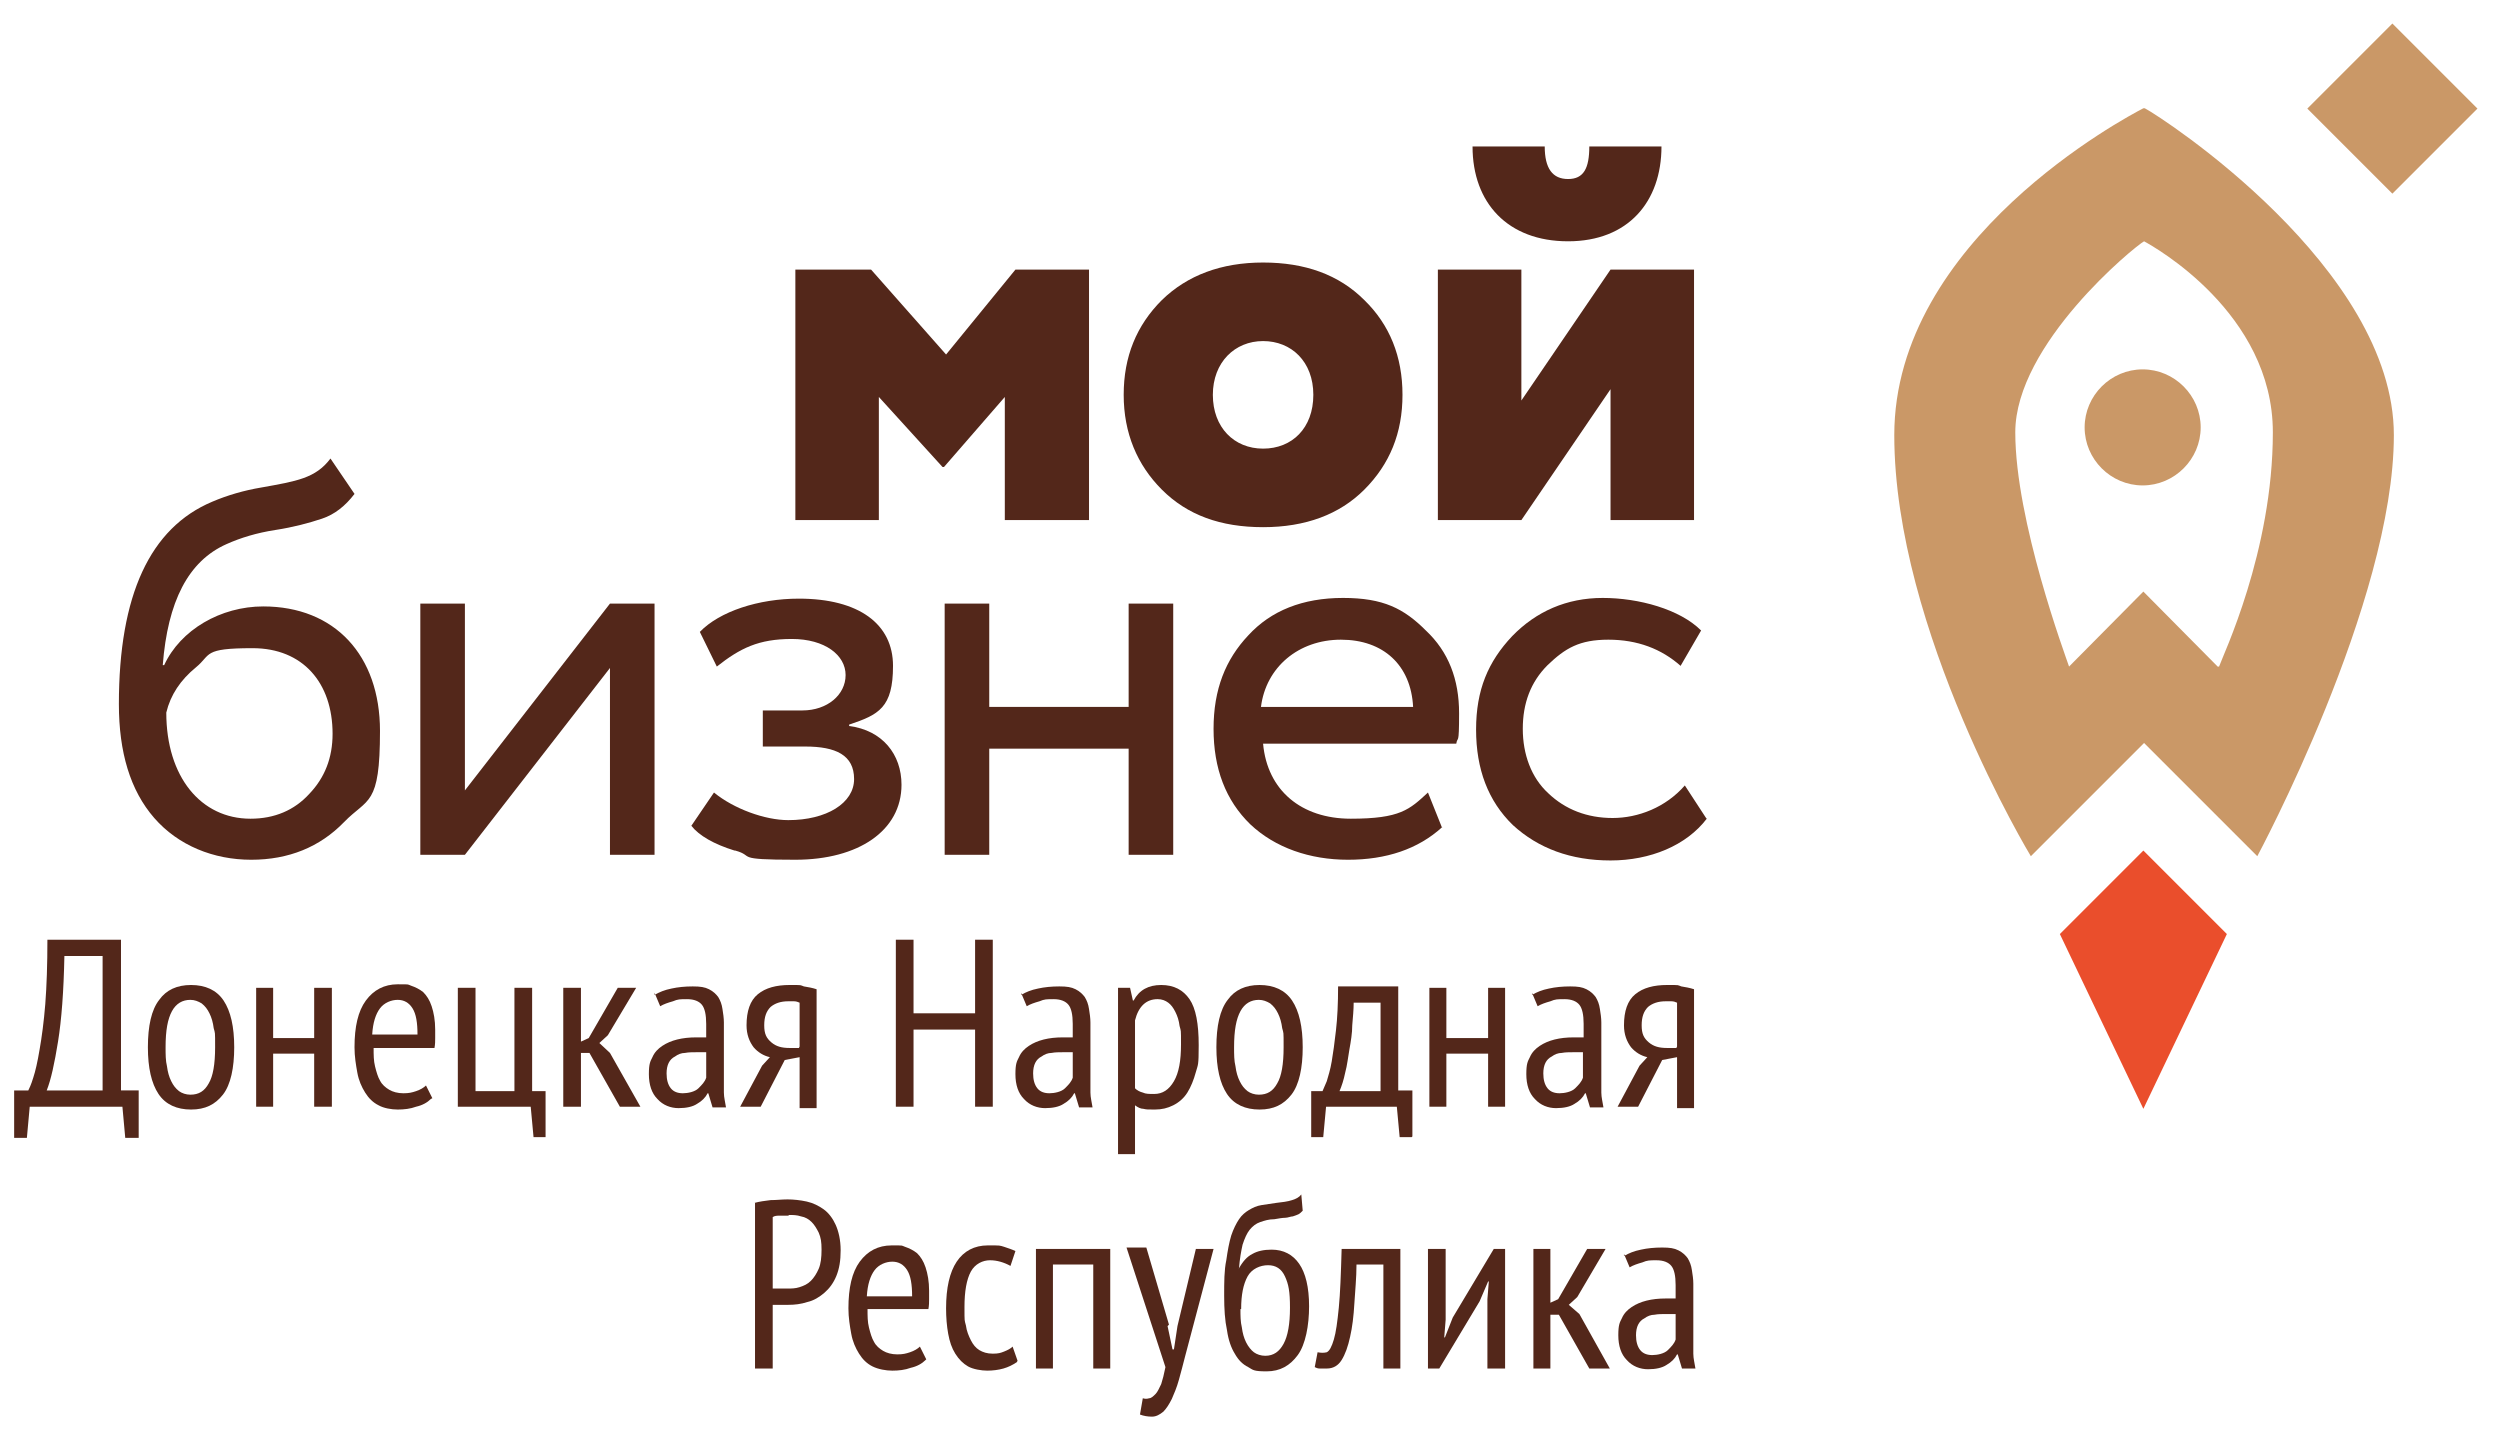 <?xml version="1.0" encoding="UTF-8"?> <svg xmlns="http://www.w3.org/2000/svg" xmlns:xlink="http://www.w3.org/1999/xlink" id="Layer_1" version="1.1" viewBox="0 0 353.3 202.9"><defs><style> .st0 { fill: #53271a; } .st1 { fill: none; } .st2 { fill: #ea4e2c; } .st3 { clip-path: url(#clippath); } .st4 { fill: #ca9867; } </style><clipPath id="clippath"><rect class="st1" x="-209" y="-110" width="822.6" height="1163.4"></rect></clipPath></defs><g class="st3"><polygon class="st0" points="112.4 73.5 112.4 38.1 123.1 38.1 133.7 50.1 143.5 38.1 153.9 38.1 153.9 73.5 142 73.5 142 56.1 133.4 66 133.2 66 124.2 56.1 124.2 73.5 112.4 73.5"></polygon><path class="st0" d="M158.8,55.8c0-5.4,1.8-9.8,5.4-13.4,3.6-3.5,8.4-5.3,14.3-5.3s10.7,1.7,14.3,5.3c3.6,3.5,5.4,8,5.4,13.4s-1.8,9.8-5.4,13.4c-3.5,3.5-8.3,5.3-14.3,5.3s-10.7-1.7-14.3-5.3c-3.5-3.5-5.4-8-5.4-13.4M178.5,63.4c4.1,0,7.1-2.9,7.1-7.6s-3.1-7.6-7.1-7.6-7.1,3-7.1,7.6,3,7.6,7.1,7.6Z"></path><path class="st0" d="M215,73.5h-11.8v-35.4h11.8v18.5l12.6-18.5h11.8v35.4h-11.8v-18.5l-12.6,18.5ZM218.3,20.7c0,3.1,1.1,4.6,3.3,4.6s3-1.5,3-4.6h10.2c0,7.8-4.7,13.4-13.2,13.4s-13.5-5.4-13.5-13.4h10.2Z"></path><path class="st0" d="M50.1,69.8c-1.3,1.7-2.8,2.9-4.6,3.5-1.8.6-4,1.2-6.6,1.6-2.6.4-4.9,1.1-6.9,2-5.4,2.4-8.3,8.1-9,17.1h.2c2.3-5,8-8.3,14-8.3,10.1,0,16.5,6.9,16.5,17.6s-1.7,9.4-5.1,12.9c-3.4,3.5-7.8,5.3-13.1,5.3s-10.3-2-13.7-5.9c-3.4-3.9-5-9.3-5-16.1,0-15.4,4.4-24.9,13.2-28.6,2.1-.9,4.5-1.6,6.9-2,5-.9,7.7-1.3,9.8-4.1l3.4,5ZM35.4,115.7c3.4,0,6.2-1.2,8.3-3.5,2.2-2.3,3.3-5.1,3.3-8.5,0-7.2-4.2-12.1-11.3-12.1s-5.8.9-8,2.7c-2.2,1.8-3.6,3.9-4.2,6.4,0,9.1,4.9,15,11.9,15Z"></path><polygon class="st0" points="65.7 120.8 59.4 120.8 59.4 85.3 65.7 85.3 65.7 111.7 86.2 85.3 92.5 85.3 92.5 120.8 86.2 120.8 86.2 94.4 65.7 120.8"></polygon><path class="st0" d="M103.8,120.2c-2.9-.9-5-2.1-6.1-3.5l3.2-4.7c2.8,2.3,7.2,3.9,10.5,3.9,5.4,0,9.3-2.4,9.3-5.8s-2.6-4.6-6.9-4.6h-6v-5.1h5.6c3.5,0,6.1-2.2,6.1-5s-2.9-5.1-7.6-5.1-7.3,1.3-10.6,3.9l-2.4-4.9c2.8-2.9,8.3-4.7,14-4.7,8.5,0,13.3,3.6,13.3,9.5s-2,6.9-6.2,8.3v.2c4.7.6,7.4,4,7.4,8.3,0,6.5-6.1,10.6-15,10.6s-5.6-.5-8.5-1.3"></path><polygon class="st0" points="159.5 120.8 159.5 105.8 139.8 105.8 139.8 120.8 133.5 120.8 133.5 85.3 139.8 85.3 139.8 99.9 159.5 99.9 159.5 85.3 165.8 85.3 165.8 120.8 159.5 120.8"></polygon><path class="st0" d="M203.8,116.9c-3.4,3.1-7.9,4.6-13.3,4.6s-10.3-1.7-13.8-5c-3.5-3.4-5.2-7.9-5.2-13.5s1.7-9.8,4.9-13.2c3.2-3.5,7.7-5.3,13.4-5.3s8.6,1.5,11.7,4.6c3.2,3,4.7,6.9,4.7,11.7s-.2,3.1-.4,4.3h-27.3c.6,6.6,5.4,10.6,12.4,10.6s8.3-1.3,10.9-3.7l2,5ZM178.2,99.9h21.5c-.3-5.9-4.2-9.5-10.2-9.5s-10.6,3.9-11.3,9.5Z"></path><path class="st0" d="M241.2,115.7c-2.9,3.8-8,5.9-13.6,5.9s-10.2-1.7-13.8-5c-3.5-3.4-5.2-7.9-5.2-13.5s1.7-9.6,5.1-13.2c3.4-3.5,7.7-5.4,12.8-5.4s10.9,1.6,13.9,4.6l-2.9,5c-2.7-2.4-6.1-3.7-10.2-3.7s-6.1,1.2-8.6,3.6c-2.4,2.4-3.5,5.4-3.5,9s1.2,6.9,3.6,9.1c2.4,2.3,5.5,3.5,9.1,3.5s7.5-1.5,10.2-4.6l3,4.6Z"></path><polygon class="st2" points="314.7 132 302.9 120.2 291.1 132 302.9 156.7 314.7 132"></polygon><path class="st4" d="M302.8,52.2c-4.5,0-8.2,3.7-8.2,8.2s3.7,8.2,8.2,8.2,8.2-3.7,8.2-8.2-3.7-8.2-8.2-8.2"></path><path class="st4" d="M302.9,15.3c-2.5,1.3-35.2,18.6-35.2,46.2s19.3,59.5,19.3,59.5l16-16,16,16s19.3-35.9,19.3-59.5-32.7-44.9-35.2-46.2M313.4,94.2l-10.5-10.6-10.5,10.6c-.5-1.5-7.6-20.6-7.6-33.1s16.9-26.3,18.2-27c1.3.7,18.2,10.1,18.2,27s-7.1,31.6-7.6,33.1Z"></path><rect class="st4" x="329.6" y="6.8" width="17" height="17" transform="translate(88.2 243.6) rotate(-45)"></rect><path class="st0" d="M19.5,160.8h-1.8l-.4-4.4H4.2l-.4,4.4h-1.8v-6.7h2c.1-.2.4-.8.7-1.8.3-.9.6-2.2.9-4,.3-1.7.6-3.9.8-6.4.2-2.6.3-5.6.3-9.1h10.4v21.3h2.5v6.7ZM14.5,154.1v-19h-5.4c-.1,5-.4,9-.9,12.1-.5,3.1-1,5.4-1.6,6.9h7.9Z"></path><path class="st0" d="M20.9,148c0-3,.5-5.3,1.6-6.7,1-1.4,2.5-2.1,4.5-2.1s3.6.7,4.6,2.2c1,1.5,1.5,3.7,1.5,6.6s-.5,5.3-1.6,6.7c-1.1,1.4-2.5,2.1-4.5,2.1s-3.6-.7-4.6-2.2c-1-1.5-1.5-3.7-1.5-6.6M23.4,148c0,1,0,1.9.2,2.7.1.8.3,1.5.6,2.1.3.6.6,1,1.1,1.4.4.3,1,.5,1.6.5,1.2,0,2-.5,2.6-1.6.6-1,.9-2.7.9-5.1s0-1.9-.2-2.7c-.1-.8-.3-1.5-.6-2.1-.3-.6-.6-1-1.1-1.4-.5-.3-1-.5-1.6-.5-1.1,0-2,.5-2.6,1.6-.6,1.1-.9,2.7-.9,5.1Z"></path><polygon class="st0" points="44.4 148.9 38.6 148.9 38.6 156.4 36.2 156.4 36.2 139.6 38.6 139.6 38.6 146.7 44.4 146.7 44.4 139.6 46.9 139.6 46.9 156.4 44.4 156.4 44.4 148.9"></polygon><path class="st0" d="M60.9,155.3c-.5.5-1.2.9-2.1,1.1-.8.3-1.7.4-2.6.4s-2-.2-2.7-.6c-.8-.4-1.4-1-1.9-1.8-.5-.8-.9-1.7-1.1-2.8-.2-1.1-.4-2.3-.4-3.6,0-2.9.5-5.1,1.6-6.6,1.1-1.5,2.6-2.3,4.5-2.3s1.3,0,1.9.2c.6.2,1.2.5,1.7.9.5.5.9,1.1,1.2,2,.3.9.5,2,.5,3.3s0,.8,0,1.2c0,.4,0,.9-.1,1.4h-8.6c0,1,0,1.8.2,2.6.2.8.4,1.5.7,2,.3.6.8,1,1.3,1.3.5.3,1.2.5,2,.5s1.2-.1,1.8-.3c.6-.2,1.1-.5,1.4-.8l.9,1.8ZM59,146.2c0-1.7-.2-2.9-.7-3.7-.5-.8-1.2-1.2-2.1-1.2s-1.9.4-2.5,1.2c-.6.8-1,2-1.1,3.7h6.4Z"></path><polygon class="st0" points="77.1 160.7 75.4 160.7 75 156.4 64.7 156.4 64.7 139.6 67.2 139.6 67.2 154.2 72.7 154.2 72.7 139.6 75.2 139.6 75.2 154.2 77.1 154.2 77.1 160.7"></polygon><polygon class="st0" points="83.3 148.8 82.1 148.8 82.1 156.4 79.6 156.4 79.6 139.6 82.1 139.6 82.1 147.2 83.2 146.7 87.3 139.6 89.9 139.6 85.9 146.3 84.7 147.4 86.2 148.8 90.5 156.4 87.6 156.4 83.3 148.8"></polygon><path class="st0" d="M92.5,140.6c.7-.4,1.4-.7,2.4-.9.9-.2,1.9-.3,3-.3s1.7.1,2.3.4c.6.3,1,.7,1.3,1.1.3.5.5,1,.6,1.7.1.6.2,1.3.2,1.9,0,1.3,0,2.7,0,3.9,0,1.3,0,2.5,0,3.6s0,1.6,0,2.4c0,.7.2,1.4.3,2.1h-1.9l-.6-2h-.1c-.3.6-.8,1.1-1.5,1.5-.6.4-1.5.6-2.6.6s-2.2-.4-3-1.3c-.8-.8-1.2-2-1.2-3.5s.2-1.8.5-2.4c.3-.7.8-1.2,1.4-1.6.6-.4,1.3-.7,2.1-.9.8-.2,1.7-.3,2.7-.3h.7c.2,0,.5,0,.7,0,0-.7,0-1.3,0-1.9,0-1.3-.2-2.2-.6-2.7-.4-.5-1.1-.8-2.1-.8s-1.3,0-2,.3c-.7.2-1.3.4-1.8.7l-.8-1.9ZM99.8,148.7c-.2,0-.4,0-.7,0-.2,0-.4,0-.7,0-.5,0-1.1,0-1.6.1-.5,0-1,.2-1.4.5-.4.2-.7.5-.9.9-.2.4-.3.9-.3,1.5,0,.9.2,1.6.6,2.1.4.5,1,.7,1.7.7s1.7-.2,2.2-.7c.5-.5.9-.9,1.1-1.5v-3.6Z"></path><path class="st0" d="M113,149.4l-2.1.4-3.4,6.6h-2.9l3.1-5.8,1.1-1.2c-.9-.2-1.7-.7-2.3-1.4-.6-.8-1-1.8-1-3.1,0-2,.5-3.5,1.6-4.4,1.1-.9,2.6-1.3,4.5-1.3s1.4,0,2,.2c.6.1,1.2.2,1.8.4v16.8h-2.4v-7ZM113,147.9v-6.2c-.2-.1-.5-.2-.8-.2-.3,0-.6,0-.8,0-1.1,0-1.9.3-2.5.8-.6.6-.9,1.4-.9,2.6s.3,1.8,1,2.4c.7.6,1.5.8,2.6.8h1.3Z"></path><polygon class="st0" points="137.8 145.5 129.1 145.5 129.1 156.4 126.6 156.4 126.6 132.8 129.1 132.8 129.1 143.2 137.8 143.2 137.8 132.8 140.3 132.8 140.3 156.4 137.8 156.4 137.8 145.5"></polygon><path class="st0" d="M144.3,140.6c.7-.4,1.4-.7,2.4-.9.9-.2,1.9-.3,3-.3s1.7.1,2.3.4c.6.3,1,.7,1.3,1.1.3.5.5,1,.6,1.7.1.6.2,1.3.2,1.9,0,1.3,0,2.7,0,3.9,0,1.3,0,2.5,0,3.6s0,1.6,0,2.4c0,.7.2,1.4.3,2.1h-1.9l-.6-2h-.1c-.3.6-.8,1.1-1.5,1.5-.6.4-1.5.6-2.6.6s-2.2-.4-3-1.3c-.8-.8-1.2-2-1.2-3.5s.2-1.8.5-2.4c.3-.7.8-1.2,1.4-1.6.6-.4,1.3-.7,2.1-.9.8-.2,1.7-.3,2.7-.3h.7c.2,0,.5,0,.7,0,0-.7,0-1.3,0-1.9,0-1.3-.2-2.2-.6-2.7-.4-.5-1.1-.8-2.1-.8s-1.3,0-2,.3c-.7.2-1.3.4-1.8.7l-.8-1.9ZM151.6,148.7c-.2,0-.4,0-.7,0-.2,0-.4,0-.7,0-.5,0-1.1,0-1.6.1-.5,0-1,.2-1.4.5-.4.2-.7.5-.9.9-.2.4-.3.9-.3,1.5,0,.9.2,1.6.6,2.1.4.5,1,.7,1.7.7s1.7-.2,2.2-.7c.5-.5.9-.9,1.1-1.5v-3.6Z"></path><path class="st0" d="M158,139.6h1.7l.4,1.8h.1c.8-1.5,2.1-2.2,3.9-2.2s3.1.7,4,2c.9,1.3,1.3,3.5,1.3,6.5s-.1,2.7-.4,3.8c-.3,1.1-.7,2.1-1.2,2.9-.5.8-1.2,1.4-2,1.8-.8.4-1.6.6-2.6.6s-1.2,0-1.6-.1c-.4,0-.8-.2-1.2-.5v6.9h-2.4v-23.6ZM160.4,153.8c.3.3.7.5,1.1.6.4.2.9.2,1.6.2,1.2,0,2.1-.6,2.8-1.8.7-1.2,1-2.9,1-5.2s0-1.8-.2-2.6c-.1-.8-.3-1.4-.6-2-.3-.6-.6-1-1-1.3-.4-.3-.9-.5-1.5-.5-1.6,0-2.7,1-3.2,3v9.4Z"></path><path class="st0" d="M171.9,148c0-3,.5-5.3,1.6-6.7,1-1.4,2.5-2.1,4.5-2.1s3.6.7,4.6,2.2c1,1.5,1.5,3.7,1.5,6.6s-.5,5.3-1.6,6.7c-1.1,1.4-2.5,2.1-4.5,2.1s-3.6-.7-4.6-2.2c-1-1.5-1.5-3.7-1.5-6.6M174.4,148c0,1,0,1.9.2,2.7.1.8.3,1.5.6,2.1.3.6.6,1,1.1,1.4.4.3,1,.5,1.6.5,1.2,0,2-.5,2.6-1.6.6-1,.9-2.7.9-5.1s0-1.9-.2-2.7c-.1-.8-.3-1.5-.6-2.1-.3-.6-.6-1-1.1-1.4-.5-.3-1-.5-1.6-.5-1.1,0-2,.5-2.6,1.6-.6,1.1-.9,2.7-.9,5.1Z"></path><path class="st0" d="M199.5,160.7h-1.7l-.4-4.3h-10l-.4,4.3h-1.7v-6.5h1.6c.1-.2.3-.7.6-1.4.2-.7.5-1.6.7-2.8.2-1.2.4-2.6.6-4.4.2-1.7.3-3.8.3-6.2h8.5v14.7h2v6.5ZM195.1,154.2v-12.5h-3.8c0,1-.1,2-.2,3.2,0,1.1-.2,2.3-.4,3.4-.2,1.1-.3,2.2-.6,3.3-.2,1-.5,1.9-.8,2.6h5.7Z"></path><polygon class="st0" points="210.3 148.9 204.4 148.9 204.4 156.4 202 156.4 202 139.6 204.4 139.6 204.4 146.7 210.3 146.7 210.3 139.6 212.7 139.6 212.7 156.4 210.3 156.4 210.3 148.9"></polygon><path class="st0" d="M216.5,140.6c.7-.4,1.4-.7,2.4-.9.9-.2,1.9-.3,3-.3s1.7.1,2.3.4c.6.3,1,.7,1.3,1.1.3.5.5,1,.6,1.7.1.6.2,1.3.2,1.9,0,1.3,0,2.7,0,3.9,0,1.3,0,2.5,0,3.6s0,1.6,0,2.4c0,.7.2,1.4.3,2.1h-1.9l-.6-2h-.1c-.3.6-.8,1.1-1.5,1.5-.6.4-1.5.6-2.6.6s-2.2-.4-3-1.3c-.8-.8-1.2-2-1.2-3.5s.2-1.8.5-2.4c.3-.7.8-1.2,1.4-1.6.6-.4,1.3-.7,2.1-.9.8-.2,1.7-.3,2.7-.3h.7c.2,0,.5,0,.7,0,0-.7,0-1.3,0-1.9,0-1.3-.2-2.2-.6-2.7-.4-.5-1.1-.8-2.1-.8s-1.3,0-2,.3c-.7.2-1.3.4-1.8.7l-.8-1.9ZM223.7,148.7c-.2,0-.4,0-.7,0-.2,0-.4,0-.7,0-.5,0-1.1,0-1.6.1-.5,0-1,.2-1.4.5-.4.2-.7.5-.9.9-.2.4-.3.9-.3,1.5,0,.9.2,1.6.6,2.1.4.5,1,.7,1.7.7s1.7-.2,2.2-.7c.5-.5.9-.9,1.1-1.5v-3.6Z"></path><path class="st0" d="M237,149.4l-2.1.4-3.4,6.6h-2.9l3.1-5.8,1.1-1.2c-.9-.2-1.7-.7-2.3-1.4-.6-.8-1-1.8-1-3.1,0-2,.5-3.5,1.6-4.4,1.1-.9,2.6-1.3,4.5-1.3s1.4,0,2,.2c.6.1,1.2.2,1.8.4v16.8h-2.4v-7ZM237,147.9v-6.2c-.2-.1-.5-.2-.8-.2-.3,0-.5,0-.8,0-1.1,0-1.9.3-2.5.8-.6.6-.9,1.4-.9,2.6s.3,1.8,1,2.4c.7.6,1.5.8,2.6.8h1.3Z"></path><path class="st0" d="M106.6,170c.7-.2,1.5-.3,2.3-.4.8,0,1.6-.1,2.4-.1s1.8.1,2.7.3c.9.2,1.7.6,2.4,1.1.7.5,1.3,1.3,1.7,2.2.4.9.7,2.1.7,3.6s-.2,2.6-.6,3.6c-.4,1-1,1.8-1.7,2.4-.7.6-1.5,1.1-2.4,1.3-.9.3-1.8.4-2.7.4h-.4c-.2,0-.4,0-.6,0-.2,0-.4,0-.7,0-.2,0-.4,0-.5,0v9h-2.5v-23.4ZM111.5,171.8c-.5,0-.9,0-1.3,0-.4,0-.7,0-1,.2v10.1c0,0,.2,0,.4,0,.2,0,.4,0,.6,0,.2,0,.4,0,.6,0h.4c.6,0,1.2,0,1.8-.2.6-.2,1.1-.4,1.6-.9.4-.4.8-1,1.1-1.7.3-.7.4-1.6.4-2.7s-.1-1.7-.4-2.4c-.3-.6-.6-1.1-1-1.5-.4-.4-.9-.7-1.5-.8-.6-.2-1.1-.2-1.8-.2Z"></path><path class="st0" d="M130.8,192.2c-.5.5-1.2.9-2.1,1.1-.8.3-1.7.4-2.6.4s-2-.2-2.8-.6c-.8-.4-1.4-1-1.9-1.8-.5-.8-.9-1.7-1.1-2.8-.2-1.1-.4-2.3-.4-3.6,0-2.9.5-5.1,1.6-6.6,1.1-1.5,2.6-2.3,4.5-2.3s1.3,0,1.9.2c.6.2,1.2.5,1.7.9.5.5.9,1.1,1.2,2,.3.9.5,2,.5,3.3s0,.8,0,1.2c0,.4,0,.9-.1,1.4h-8.6c0,1,0,1.8.2,2.6.2.8.4,1.5.7,2,.3.6.8,1,1.3,1.3.5.3,1.2.5,2,.5s1.2-.1,1.8-.3c.6-.2,1.1-.5,1.4-.8l.9,1.8ZM128.9,183.2c0-1.7-.2-2.9-.7-3.7-.5-.8-1.2-1.2-2.1-1.2s-1.9.4-2.5,1.2c-.6.8-1,2-1.1,3.7h6.4Z"></path><path class="st0" d="M143.7,192.5c-.6.4-1.2.7-1.9.9-.7.2-1.5.3-2.3.3s-2-.2-2.7-.6c-.7-.4-1.3-1-1.8-1.8-.5-.8-.8-1.7-1-2.8-.2-1.1-.3-2.3-.3-3.6,0-2.9.5-5.1,1.5-6.6,1-1.5,2.5-2.3,4.4-2.3s1.6,0,2.3.2c.6.2,1.2.4,1.6.6l-.7,2.1c-.9-.5-1.9-.8-2.9-.8s-2.1.5-2.7,1.6c-.6,1.1-.9,2.8-.9,5s0,1.8.2,2.6c.1.8.4,1.5.7,2.1.3.6.7,1.1,1.2,1.4.5.3,1.1.5,1.9.5s1.1-.1,1.6-.3c.5-.2.9-.4,1.2-.7l.7,2Z"></path><polygon class="st0" points="154.5 178.7 148.8 178.7 148.8 193.4 146.4 193.4 146.4 176.5 156.9 176.5 156.9 193.4 154.5 193.4 154.5 178.7"></polygon><path class="st0" d="M165,187.4l.7,3.3h.2l.5-3.3,2.6-10.9h2.5l-4,15.1c-.3,1.2-.6,2.3-.9,3.4-.3,1.1-.7,2-1,2.7-.4.8-.8,1.4-1.2,1.8-.5.4-1,.7-1.6.7s-1.2-.1-1.7-.3l.4-2.3c.3.1.6.1.9,0,.3,0,.6-.3.9-.6.3-.3.5-.8.8-1.4.2-.6.4-1.4.6-2.4l-5.5-16.9h2.8l3.2,10.9Z"></path><path class="st0" d="M175,179.4c.6-1.1,1.2-1.8,2-2.2.7-.4,1.6-.6,2.7-.6,1.7,0,3,.7,3.9,2,.9,1.3,1.4,3.3,1.4,6s-.5,5.4-1.6,6.9c-1.1,1.5-2.5,2.3-4.4,2.3s-1.9-.2-2.6-.6c-.8-.4-1.4-1-1.9-1.9-.5-.8-.9-1.9-1.1-3.3-.3-1.4-.4-3-.4-4.9s0-3.6.3-5c.2-1.4.4-2.5.7-3.5.3-.9.7-1.7,1.1-2.3.4-.6.9-1,1.4-1.3.5-.3,1.1-.6,1.8-.7.6-.1,1.3-.2,2-.3.9-.1,1.7-.2,2.3-.4.6-.2,1-.4,1.3-.8l.2,2.3c-.2.2-.4.4-.6.5-.2.1-.5.2-.8.3-.3,0-.7.2-1.1.2-.4,0-.9.1-1.5.2-.8,0-1.4.2-2,.4-.6.2-1.1.6-1.5,1.1-.4.5-.7,1.2-1,2.1-.2.9-.4,2-.5,3.3h0ZM175.3,185c0,.9,0,1.8.2,2.6.1.8.3,1.5.6,2.1.3.6.7,1.1,1.1,1.4.4.3,1,.5,1.6.5,1.2,0,2-.6,2.6-1.7.6-1.1.9-2.8.9-5.1s-.2-3.3-.7-4.4c-.5-1.1-1.3-1.6-2.4-1.6s-2.3.5-2.9,1.6c-.6,1.1-.9,2.6-.9,4.6Z"></path><path class="st0" d="M195.4,178.7h-3.7c0,1.9-.2,3.8-.3,5.5-.1,1.8-.3,3.4-.6,4.7-.3,1.4-.7,2.5-1.2,3.3-.5.8-1.2,1.2-2.1,1.2s-.7,0-1,0c-.3,0-.5-.1-.7-.2l.4-2.1c.5.1.9.1,1.3,0,.4-.2.7-.8,1-1.8.3-1,.5-2.5.7-4.5.2-2,.3-4.8.4-8.3h8.3v16.9h-2.4v-14.7Z"></path><polygon class="st0" points="210.2 183.6 210.4 181.1 210.3 181.1 209.1 183.9 203.4 193.4 201.8 193.4 201.8 176.5 204.3 176.5 204.3 186.5 204.1 189 204.2 189 205.3 186.2 211.1 176.5 212.7 176.5 212.7 193.4 210.2 193.4 210.2 183.6"></polygon><polygon class="st0" points="220.3 185.8 219.1 185.8 219.1 193.4 216.7 193.4 216.7 176.5 219.1 176.5 219.1 184.1 220.2 183.6 224.3 176.5 226.9 176.5 222.9 183.3 221.7 184.4 223.2 185.7 227.5 193.4 224.6 193.4 220.3 185.8"></polygon><path class="st0" d="M229.5,177.5c.7-.4,1.4-.7,2.4-.9.9-.2,1.9-.3,3-.3s1.7.1,2.3.4c.6.3,1,.7,1.3,1.1.3.5.5,1,.6,1.7.1.6.2,1.3.2,1.9,0,1.3,0,2.7,0,3.9,0,1.3,0,2.5,0,3.6s0,1.6,0,2.4c0,.7.2,1.4.3,2.1h-1.9l-.6-2h-.1c-.3.6-.8,1.1-1.5,1.5-.6.4-1.5.6-2.6.6s-2.2-.4-3-1.3c-.8-.8-1.2-2-1.2-3.5s.2-1.8.5-2.4c.3-.7.8-1.2,1.4-1.6.6-.4,1.3-.7,2.1-.9.8-.2,1.7-.3,2.7-.3h.7c.2,0,.5,0,.7,0,0-.7,0-1.3,0-1.9,0-1.3-.2-2.2-.6-2.7-.4-.5-1.1-.8-2.1-.8s-1.3,0-2,.3c-.7.2-1.3.4-1.8.7l-.8-1.9ZM236.8,185.7c-.2,0-.4,0-.7,0-.2,0-.4,0-.7,0-.5,0-1.1,0-1.6.1-.5,0-1,.2-1.4.5-.4.2-.7.5-.9.9-.2.4-.3.9-.3,1.5,0,.9.2,1.6.6,2.1.4.5,1,.7,1.7.7s1.7-.2,2.2-.7c.5-.5.9-.9,1.1-1.5v-3.6Z"></path><polygon class="st2" points="411.9 425.3 423.6 449.7 423.7 449.7 435.4 425.3 423.6 413.6 411.9 425.3"></polygon><path class="st4" d="M423.6,309.4c-2.5,1.3-35,18.5-35,45.9s19.1,59.1,19.1,59.1l15.9-15.9,15.9,15.9s19.1-35.6,19.1-59.1-32.5-44.6-35-45.9M434.1,387.8l-10.5-10.5-10.5,10.5c-.5-1.5-7.6-20.5-7.6-32.8s16.8-26.1,18-26.8c1.3.7,18,10.1,18,26.8s-7,31.4-7.6,32.8Z"></path><rect class="st4" x="450.2" y="300.9" width="16.9" height="16.9" transform="translate(-84.4 414.9) rotate(-45)"></rect><path class="st4" d="M432,354.2c0,4.5-3.7,8.2-8.2,8.2s-8.2-3.7-8.2-8.2,3.7-8.2,8.2-8.2,8.2,3.7,8.2,8.2"></path><polygon class="st0" points="-52.3 373.6 -52.3 332.3 -39.9 332.3 -27.5 346.3 -16.1 332.3 -4.1 332.3 -4.1 373.6 -17.8 373.6 -17.8 353.3 -27.8 364.8 -28.1 364.8 -38.5 353.3 -38.5 373.6 -52.3 373.6"></polygon><path class="st0" d="M1.7,352.9c0-6.3,2.1-11.5,6.2-15.6,4.2-4.1,9.8-6.1,16.7-6.1s12.5,2,16.6,6.1c4.2,4.1,6.3,9.3,6.3,15.6s-2.1,11.5-6.3,15.6c-4.1,4.1-9.7,6.1-16.6,6.1s-12.5-2-16.7-6.1c-4.1-4.1-6.2-9.3-6.2-15.6M24.6,361.8c4.8,0,8.3-3.4,8.3-8.9s-3.6-8.9-8.3-8.9-8.2,3.5-8.2,8.9,3.5,8.9,8.2,8.9Z"></path><path class="st0" d="M67.1,373.6h-13.8v-41.3h13.8v21.5l14.7-21.5h13.8v41.3h-13.8v-21.5l-14.7,21.5ZM70.9,312.2c0,3.6,1.3,5.3,3.8,5.3s3.5-1.7,3.5-5.3h11.9c0,9.1-5.5,15.6-15.4,15.6s-15.8-6.3-15.8-15.6h11.9Z"></path><path class="st0" d="M140.7,314.3c-1.5,2-3.2,3.4-5.3,4.1-2.1.7-4.7,1.4-7.7,1.8-3,.5-5.7,1.3-8,2.3-6.2,2.8-9.7,9.4-10.5,19.9h.2c2.7-5.8,9.4-9.6,16.3-9.6,11.7,0,19.2,8.1,19.2,20.5s-2,10.9-6,15c-3.9,4.1-9.1,6.1-15.2,6.1s-12-2.3-16-6.9c-3.9-4.6-5.9-10.8-5.9-18.8,0-17.9,5.1-29,15.3-33.3,2.5-1.1,5.2-1.8,8.1-2.3,5.8-1,9-1.6,11.5-4.8l3.9,5.8ZM123.5,367.6c3.9,0,7.2-1.4,9.7-4,2.6-2.7,3.8-6,3.8-9.9,0-8.3-4.9-14-13.2-14s-6.8,1-9.4,3.1c-2.6,2.1-4.2,4.6-4.9,7.4,0,10.5,5.7,17.4,13.8,17.4Z"></path><polygon class="st0" points="158.8 373.6 151.5 373.6 151.5 332.3 158.8 332.3 158.8 363 182.6 332.3 190 332.3 190 373.6 182.6 373.6 182.6 342.9 158.8 373.6"></polygon><path class="st0" d="M203.1,372.9c-3.4-1.1-5.8-2.5-7.2-4l3.8-5.5c3.3,2.7,8.4,4.5,12.2,4.5,6.3,0,10.8-2.8,10.8-6.8s-3-5.3-8.1-5.3h-7v-6h6.5c4.1,0,7.2-2.6,7.2-5.9s-3.4-6-8.8-6-8.5,1.6-12.4,4.6l-2.8-5.7c3.3-3.4,9.7-5.5,16.3-5.5,9.9,0,15.5,4.2,15.5,11.1s-2.4,8-7.2,9.7v.2c5.5.6,8.6,4.7,8.6,9.7,0,7.6-7.2,12.4-17.5,12.4s-6.5-.6-9.9-1.6"></path><polygon class="st0" points="268 373.6 268 356.2 245.1 356.2 245.1 373.6 237.7 373.6 237.7 332.3 245.1 332.3 245.1 349.3 268 349.3 268 332.3 275.3 332.3 275.3 373.6 268 373.6"></polygon><path class="st0" d="M319.5,369.1c-3.9,3.6-9.2,5.4-15.5,5.4s-12-1.9-16-5.9c-4-3.9-6.1-9.2-6.1-15.7s1.9-11.4,5.7-15.4c3.8-4.1,9-6.1,15.6-6.1s10,1.7,13.7,5.3c3.7,3.5,5.5,8,5.5,13.6s-.2,3.6-.5,4.9h-31.7c.6,7.7,6.2,12.4,14.4,12.4s9.6-1.5,12.7-4.3l2.3,5.8ZM289.7,349.3h25c-.4-6.9-4.9-11-11.9-11s-12.3,4.5-13.1,11Z"></path><path class="st0" d="M363,367.6c-3.4,4.4-9.4,6.9-15.9,6.9s-11.9-1.9-16-5.9c-4-3.9-6-9.2-6-15.7s2-11.2,6-15.3c3.9-4.1,9-6.2,14.9-6.2s12.7,1.8,16.2,5.4l-3.4,5.8c-3.1-2.8-7.1-4.3-11.8-4.3s-7.2,1.4-10,4.2c-2.7,2.8-4.1,6.2-4.1,10.5s1.4,8,4.2,10.6c2.8,2.7,6.4,4,10.6,4s8.7-1.7,11.8-5.3l3.5,5.3Z"></path><path class="st0" d="M-21.5,417.4h-1.9l-.4-4.6h-13.7l-.4,4.6h-1.9v-7h2.1c.1-.3.4-.9.7-1.8.3-1,.6-2.4,1-4.2.3-1.8.6-4.1.8-6.8.2-2.7.3-5.9.3-9.6h10.9v22.4h2.6v7ZM-26.7,410.4v-19.9h-5.7c-.1,5.2-.4,9.4-.9,12.7-.5,3.2-1,5.6-1.6,7.2h8.3Z"></path><path class="st0" d="M-20,404c0-3.2.5-5.5,1.6-7,1.1-1.5,2.7-2.3,4.7-2.3s3.8.8,4.8,2.3c1,1.5,1.5,3.9,1.5,7s-.6,5.6-1.7,7c-1.1,1.5-2.7,2.2-4.7,2.2s-3.8-.8-4.8-2.3c-1-1.5-1.5-3.9-1.5-7M-17.3,404c0,1,0,2,.2,2.8.1.8.3,1.6.6,2.2.3.6.7,1.1,1.2,1.4.5.3,1,.5,1.7.5,1.2,0,2.2-.5,2.8-1.6.6-1.1.9-2.9.9-5.3s0-2-.2-2.8c-.1-.9-.3-1.6-.6-2.2-.3-.6-.7-1.1-1.2-1.4-.5-.3-1-.5-1.7-.5-1.2,0-2.1.6-2.7,1.7-.6,1.1-.9,2.9-.9,5.3Z"></path><polygon class="st0" points="4.8 404.9 -1.4 404.9 -1.4 412.8 -3.9 412.8 -3.9 395.1 -1.4 395.1 -1.4 402.6 4.8 402.6 4.8 395.1 7.3 395.1 7.3 412.8 4.8 412.8 4.8 404.9"></polygon><path class="st0" d="M22,411.6c-.6.5-1.3.9-2.2,1.2-.9.3-1.8.4-2.8.4s-2.1-.2-2.9-.7c-.8-.4-1.5-1.1-2-1.9-.5-.8-.9-1.8-1.2-2.9-.2-1.1-.4-2.4-.4-3.8,0-3,.6-5.3,1.7-6.9,1.1-1.6,2.7-2.4,4.7-2.4s1.3,0,2,.2c.6.2,1.2.5,1.8,1,.5.5.9,1.2,1.3,2.1.3.9.5,2.1.5,3.5s0,.8,0,1.3c0,.5,0,.9-.1,1.4h-9c0,1,0,1.9.2,2.8.2.8.4,1.5.8,2.1.4.6.8,1,1.4,1.3.6.3,1.2.5,2.1.5s1.3-.1,1.9-.4c.6-.2,1.1-.5,1.4-.8l.9,1.9ZM20.1,402.1c0-1.8-.2-3.1-.7-3.9-.5-.8-1.3-1.2-2.2-1.2s-1.9.4-2.6,1.2c-.6.8-1,2.1-1.1,3.9h6.7Z"></path><polygon class="st0" points="39.1 417.3 37.3 417.3 36.9 412.8 26.1 412.8 26.1 395.1 28.6 395.1 28.6 410.5 34.5 410.5 34.5 395.1 37 395.1 37 410.5 39.1 410.5 39.1 417.3"></polygon><polygon class="st0" points="45.6 404.8 44.3 404.8 44.3 412.8 41.7 412.8 41.7 395.1 44.3 395.1 44.3 403.1 45.5 402.6 49.8 395.1 52.5 395.1 48.3 402.2 47.1 403.4 48.6 404.8 53.1 412.8 50.1 412.8 45.6 404.8"></polygon><path class="st0" d="M55.3,396.2c.7-.4,1.5-.8,2.5-1,1-.2,2-.4,3.1-.4s1.8.1,2.4.4c.6.3,1.1.7,1.4,1.2.3.5.6,1.1.7,1.7.1.6.2,1.3.2,2,0,1.4,0,2.8,0,4.1,0,1.3,0,2.6,0,3.8s0,1.7,0,2.5c0,.8.2,1.5.3,2.2h-2l-.6-2.1h-.1c-.4.6-.9,1.1-1.5,1.6-.7.4-1.6.7-2.7.7s-2.3-.4-3.1-1.3c-.8-.9-1.2-2.1-1.2-3.7s.2-1.9.5-2.6c.3-.7.8-1.2,1.4-1.7.6-.4,1.4-.7,2.2-.9.9-.2,1.8-.3,2.9-.3h.7c.2,0,.5,0,.7,0,0-.7.1-1.4.1-1.9,0-1.3-.2-2.3-.6-2.8-.4-.5-1.1-.8-2.2-.8s-1.4.1-2.1.3c-.8.2-1.4.5-1.9.8l-.8-2ZM62.9,404.7c-.2,0-.5,0-.7,0-.2,0-.5,0-.7,0-.6,0-1.1,0-1.6.1-.5,0-1,.3-1.4.5-.4.2-.8.6-1,1-.2.4-.4.9-.4,1.5,0,.9.2,1.7.7,2.2.5.5,1,.8,1.8.8s1.7-.2,2.3-.7c.5-.5.9-1,1.1-1.6v-3.8Z"></path><path class="st0" d="M76.8,405.5l-2.2.4-3.6,6.9h-3l3.3-6.1,1.1-1.3c-1-.2-1.8-.7-2.5-1.5-.7-.8-1-1.9-1-3.3,0-2.1.6-3.7,1.7-4.6,1.1-.9,2.7-1.4,4.7-1.4s1.4,0,2.1.2c.6.1,1.3.2,1.9.4v17.6h-2.6v-7.3ZM76.8,403.9v-6.6c-.2-.1-.5-.2-.8-.2-.3,0-.6,0-.8,0-1.1,0-2,.3-2.6.9-.6.6-.9,1.5-.9,2.7s.3,1.9,1,2.5c.7.6,1.6.9,2.7.8h1.4Z"></path><polygon class="st0" points="102.8 401.4 93.7 401.4 93.7 412.8 91 412.8 91 388 93.7 388 93.7 398.9 102.8 398.9 102.8 388 105.5 388 105.5 412.8 102.8 412.8 102.8 401.4"></polygon><path class="st0" d="M109.6,396.2c.7-.4,1.5-.8,2.5-1,1-.2,2-.4,3.1-.4s1.8.1,2.4.4c.6.3,1.1.7,1.4,1.2.3.5.6,1.1.7,1.7.1.6.2,1.3.2,2,0,1.4,0,2.8,0,4.1,0,1.3,0,2.6,0,3.8s0,1.7,0,2.5c0,.8.2,1.5.3,2.2h-2l-.6-2.1h-.1c-.4.6-.9,1.1-1.5,1.6-.7.4-1.6.7-2.7.7s-2.3-.4-3.1-1.3c-.8-.9-1.2-2.1-1.2-3.7s.2-1.9.5-2.6c.3-.7.8-1.2,1.4-1.7.6-.4,1.4-.7,2.2-.9.9-.2,1.8-.3,2.9-.3h.7c.2,0,.5,0,.7,0,0-.7.1-1.4.1-1.9,0-1.3-.2-2.3-.6-2.8-.4-.5-1.1-.8-2.2-.8s-1.4.1-2.1.3c-.8.2-1.4.5-1.9.8l-.8-2ZM117.3,404.7c-.2,0-.5,0-.7,0-.2,0-.5,0-.7,0-.6,0-1.1,0-1.6.1-.5,0-1,.3-1.4.5-.4.2-.8.6-1,1-.2.4-.4.9-.4,1.5,0,.9.2,1.7.7,2.2.5.5,1,.8,1.8.8s1.7-.2,2.3-.7c.5-.5.9-1,1.1-1.6v-3.8Z"></path><path class="st0" d="M124,395.1h1.8l.4,1.9h.1c.9-1.6,2.2-2.3,4.1-2.3s3.3.7,4.2,2.1c.9,1.4,1.4,3.7,1.4,6.8s-.2,2.8-.5,4c-.3,1.2-.7,2.2-1.3,3-.6.8-1.3,1.5-2.1,1.9-.8.4-1.7.7-2.7.7s-1.2,0-1.6-.1c-.4,0-.8-.3-1.3-.5v7.3h-2.6v-24.8ZM126.5,410c.3.3.7.5,1.1.7.4.2,1,.2,1.6.2,1.3,0,2.2-.6,3-1.9.7-1.3,1.1-3.1,1.1-5.5s0-1.9-.2-2.7c-.1-.8-.3-1.5-.6-2.1-.3-.6-.6-1-1.1-1.3-.4-.3-1-.5-1.6-.5-1.7,0-2.8,1.1-3.3,3.2v9.9Z"></path><path class="st0" d="M138.6,404c0-3.2.6-5.5,1.6-7,1.1-1.5,2.7-2.3,4.7-2.3s3.8.8,4.8,2.3c1,1.5,1.5,3.9,1.5,7s-.6,5.6-1.7,7c-1.1,1.5-2.7,2.2-4.7,2.2s-3.8-.8-4.8-2.3c-1-1.5-1.5-3.9-1.5-7M141.3,404c0,1,0,2,.2,2.8.1.8.3,1.6.6,2.2.3.6.7,1.1,1.2,1.4.5.3,1,.5,1.7.5,1.2,0,2.1-.5,2.8-1.6.6-1.1.9-2.9.9-5.3s0-2-.2-2.8c-.1-.9-.3-1.6-.6-2.2-.3-.6-.7-1.1-1.2-1.4-.5-.3-1-.5-1.7-.5-1.2,0-2.1.6-2.7,1.7-.6,1.1-.9,2.9-.9,5.3Z"></path><path class="st0" d="M167.6,417.3h-1.8l-.4-4.5h-10.5l-.5,4.5h-1.7v-6.8h1.7c.1-.3.3-.7.6-1.4.2-.7.5-1.7.7-2.9.2-1.2.4-2.8.6-4.6.2-1.8.3-4,.3-6.5h8.9v15.4h2.1v6.8ZM163,410.5v-13.1h-4c0,1-.1,2.1-.2,3.3,0,1.2-.2,2.4-.4,3.6-.2,1.2-.4,2.3-.6,3.4-.2,1.1-.5,2-.8,2.8h6Z"></path><polygon class="st0" points="178.9 404.9 172.8 404.9 172.8 412.8 170.3 412.8 170.3 395.1 172.8 395.1 172.8 402.6 178.9 402.6 178.9 395.1 181.5 395.1 181.5 412.8 178.9 412.8 178.9 404.9"></polygon><path class="st0" d="M185.5,396.2c.7-.4,1.5-.8,2.5-1,1-.2,2-.4,3.1-.4s1.8.1,2.4.4c.6.3,1.1.7,1.4,1.2.3.5.6,1.1.7,1.7.1.6.2,1.3.2,2,0,1.4,0,2.8,0,4.1,0,1.3,0,2.6,0,3.8s0,1.7,0,2.5c0,.8.2,1.5.3,2.2h-2l-.6-2.1h-.1c-.4.6-.9,1.1-1.5,1.6-.7.4-1.6.7-2.7.7s-2.3-.4-3.1-1.3c-.8-.9-1.2-2.1-1.2-3.7s.2-1.9.5-2.6c.3-.7.8-1.2,1.4-1.7.6-.4,1.4-.7,2.2-.9.9-.2,1.8-.3,2.9-.3h.7c.2,0,.5,0,.7,0,0-.7.1-1.4.1-1.9,0-1.3-.2-2.3-.6-2.8-.4-.5-1.1-.8-2.2-.8s-1.4.1-2.1.3c-.8.2-1.4.5-1.9.8l-.8-2ZM193.1,404.7c-.2,0-.5,0-.7,0-.2,0-.5,0-.7,0-.6,0-1.1,0-1.6.1-.5,0-1,.3-1.4.5-.4.2-.8.6-1,1-.2.4-.4.9-.4,1.5,0,.9.2,1.7.7,2.2.5.5,1,.8,1.8.8s1.7-.2,2.3-.7c.5-.5.9-1,1.1-1.6v-3.8Z"></path><path class="st0" d="M207,405.5l-2.2.4-3.6,6.9h-3l3.3-6.1,1.1-1.3c-1-.2-1.8-.7-2.5-1.5-.7-.8-1-1.9-1-3.3,0-2.1.6-3.7,1.7-4.6,1.1-.9,2.7-1.4,4.7-1.4s1.4,0,2.1.2c.6.1,1.3.2,1.9.4v17.6h-2.6v-7.3ZM207,403.9v-6.6c-.2-.1-.5-.2-.8-.2-.3,0-.6,0-.8,0-1.1,0-2,.3-2.6.9-.6.6-.9,1.5-.9,2.7s.3,1.9,1,2.5c.7.6,1.6.9,2.7.8h1.4Z"></path><path class="st0" d="M221.2,388.3c.8-.2,1.6-.4,2.4-.4.9,0,1.7-.1,2.5-.1s1.9.1,2.8.3c.9.2,1.8.6,2.5,1.2.7.6,1.3,1.3,1.8,2.3.5,1,.7,2.3.7,3.8s-.2,2.8-.7,3.8c-.4,1-1,1.9-1.7,2.5-.7.6-1.5,1.1-2.5,1.4-.9.3-1.9.4-2.9.4h-.5c-.2,0-.4,0-.7,0-.2,0-.5,0-.7,0-.2,0-.4,0-.5,0v9.4h-2.7v-24.5ZM226.3,390.2c-.5,0-.9,0-1.4,0-.4,0-.8,0-1,.2v10.6c0,0,.2,0,.4,0,.2,0,.4,0,.6,0,.2,0,.4,0,.6,0h.4c.7,0,1.3,0,1.9-.2.6-.2,1.2-.5,1.6-.9.5-.4.9-1,1.2-1.8.3-.7.4-1.7.4-2.8s-.1-1.8-.4-2.5c-.3-.7-.6-1.2-1.1-1.6-.4-.4-1-.7-1.5-.9-.6-.2-1.2-.2-1.8-.2Z"></path><path class="st0" d="M246.6,411.6c-.6.5-1.3.9-2.2,1.2-.9.3-1.8.4-2.8.4s-2.1-.2-2.9-.7c-.8-.4-1.5-1.1-2-1.9-.5-.8-.9-1.8-1.2-2.9-.2-1.1-.4-2.4-.4-3.8,0-3,.6-5.3,1.7-6.9,1.1-1.6,2.7-2.4,4.7-2.4s1.3,0,2,.2c.7.2,1.2.5,1.8,1,.5.5.9,1.2,1.3,2.1.3.9.5,2.1.5,3.5s0,.8,0,1.3c0,.5,0,.9-.1,1.4h-9c0,1,0,1.9.2,2.8.2.8.4,1.5.8,2.1.4.6.8,1,1.4,1.3.6.3,1.2.5,2.1.5s1.3-.1,1.9-.4c.6-.2,1.1-.5,1.4-.8l.9,1.9ZM244.6,402.1c0-1.8-.2-3.1-.7-3.9-.5-.8-1.3-1.2-2.2-1.2s-1.9.4-2.6,1.2c-.6.8-1,2.1-1.1,3.9h6.7Z"></path><path class="st0" d="M260.1,411.9c-.6.4-1.3.8-2,1-.8.2-1.5.3-2.4.3s-2.1-.2-2.9-.7c-.8-.4-1.4-1.1-1.9-1.9-.5-.8-.8-1.8-1.1-2.9-.2-1.1-.3-2.4-.3-3.8,0-3,.5-5.3,1.6-6.9,1.1-1.6,2.6-2.4,4.6-2.4s1.7,0,2.4.2c.7.2,1.2.4,1.7.6l-.7,2.2c-.9-.5-2-.8-3.1-.8s-2.2.6-2.9,1.7c-.6,1.1-1,2.9-1,5.3s0,1.9.2,2.7c.1.9.4,1.6.7,2.2.3.6.8,1.1,1.3,1.5.5.4,1.2.5,1.9.5s1.2-.1,1.7-.3c.5-.2,1-.5,1.3-.7l.7,2.1Z"></path><polygon class="st0" points="271.4 397.4 265.5 397.4 265.5 412.8 262.9 412.8 262.9 395.1 274 395.1 274 412.8 271.4 412.8 271.4 397.4"></polygon><path class="st0" d="M282.5,406.5l.7,3.4h.2l.5-3.4,2.7-11.4h2.6l-4.2,15.9c-.3,1.3-.7,2.5-1,3.6-.3,1.1-.7,2.1-1.1,2.9-.4.8-.8,1.5-1.3,1.9-.5.5-1.1.7-1.7.7s-1.2-.1-1.7-.3l.4-2.4c.3.1.7.1,1,0,.3,0,.6-.3.9-.6.3-.3.6-.8.8-1.5.2-.7.5-1.5.7-2.5l-5.7-17.7h2.9l3.3,11.4Z"></path><path class="st0" d="M293,398.1c.6-1.1,1.3-1.9,2.1-2.3.8-.4,1.7-.6,2.8-.6,1.7,0,3.1.7,4.1,2.1,1,1.4,1.4,3.5,1.4,6.3s-.6,5.7-1.7,7.3c-1.1,1.6-2.7,2.4-4.6,2.4s-2-.2-2.8-.6c-.8-.4-1.5-1.1-2-1.9-.5-.9-.9-2-1.2-3.5-.3-1.4-.4-3.1-.4-5.1s0-3.8.3-5.2c.2-1.4.4-2.7.7-3.6.3-1,.7-1.8,1.2-2.4.4-.6,1-1.1,1.5-1.4.6-.3,1.2-.6,1.9-.7.7-.1,1.4-.3,2.1-.4,1-.1,1.8-.3,2.4-.4.6-.2,1.1-.5,1.4-.9l.2,2.4c-.2.2-.4.4-.6.5-.2.1-.5.3-.8.4-.3,0-.7.2-1.2.2-.4,0-1,.1-1.5.2-.8,0-1.5.2-2.1.5-.6.2-1.1.6-1.6,1.2-.4.5-.8,1.3-1,2.2-.3.9-.4,2.1-.5,3.5h0ZM293.3,404c0,1,0,1.9.2,2.7.1.8.4,1.6.7,2.2.3.6.7,1.1,1.2,1.5.5.4,1,.5,1.6.5,1.2,0,2.1-.6,2.8-1.7.6-1.2.9-3,.9-5.4s-.3-3.5-.8-4.6c-.5-1.1-1.4-1.7-2.6-1.7s-2.4.6-3.1,1.7c-.7,1.1-1,2.7-1,4.8Z"></path><path class="st0" d="M314.5,397.4h-3.9c0,2-.2,3.9-.3,5.8-.1,1.9-.3,3.5-.6,5-.3,1.4-.7,2.6-1.3,3.5-.5.9-1.3,1.3-2.2,1.3s-.7,0-1,0c-.3,0-.5-.1-.8-.2l.4-2.2c.5.1.9.1,1.3,0,.4-.2.7-.8,1-1.8.3-1,.5-2.6.7-4.7.2-2.1.3-5,.4-8.7h8.8v17.7h-2.6v-15.4Z"></path><polygon class="st0" points="330 402.6 330.2 399.9 330.1 399.9 328.8 402.9 322.9 412.8 321.2 412.8 321.2 395.1 323.7 395.1 323.7 405.6 323.5 408.2 323.7 408.2 324.8 405.3 330.9 395.1 332.6 395.1 332.6 412.8 330 412.8 330 402.6"></polygon><polygon class="st0" points="340.6 404.8 339.3 404.8 339.3 412.8 336.7 412.8 336.7 395.1 339.3 395.1 339.3 403.1 340.5 402.6 344.8 395.1 347.5 395.1 343.3 402.2 342.1 403.4 343.6 404.8 348.1 412.8 345.1 412.8 340.6 404.8"></polygon><path class="st0" d="M350.3,396.2c.7-.4,1.5-.8,2.5-1,1-.2,2-.4,3.1-.4s1.8.1,2.4.4c.6.3,1.1.7,1.4,1.2.3.5.6,1.1.7,1.7.1.6.2,1.3.2,2,0,1.4,0,2.8,0,4.1,0,1.3,0,2.6,0,3.8s0,1.7,0,2.5c0,.8.2,1.5.3,2.2h-2l-.6-2.1h-.1c-.4.6-.9,1.1-1.5,1.6-.7.4-1.6.7-2.7.7s-2.3-.4-3.1-1.3c-.8-.9-1.2-2.1-1.2-3.7s.2-1.9.5-2.6c.3-.7.8-1.2,1.4-1.7.6-.4,1.4-.7,2.2-.9.9-.2,1.8-.3,2.9-.3h.7c.2,0,.5,0,.7,0,0-.7.1-1.4.1-1.9,0-1.3-.2-2.3-.6-2.8-.4-.5-1.1-.8-2.2-.8s-1.4.1-2.1.3c-.8.2-1.4.5-1.9.8l-.8-2ZM357.9,404.7c-.2,0-.5,0-.7,0-.2,0-.5,0-.7,0-.6,0-1.1,0-1.6.1-.5,0-1,.3-1.4.5-.4.2-.8.6-1,1-.2.4-.4.9-.4,1.5,0,.9.2,1.7.7,2.2.5.5,1,.8,1.8.8s1.7-.2,2.3-.7c.5-.5.9-1,1.1-1.6v-3.8Z"></path></g></svg> 